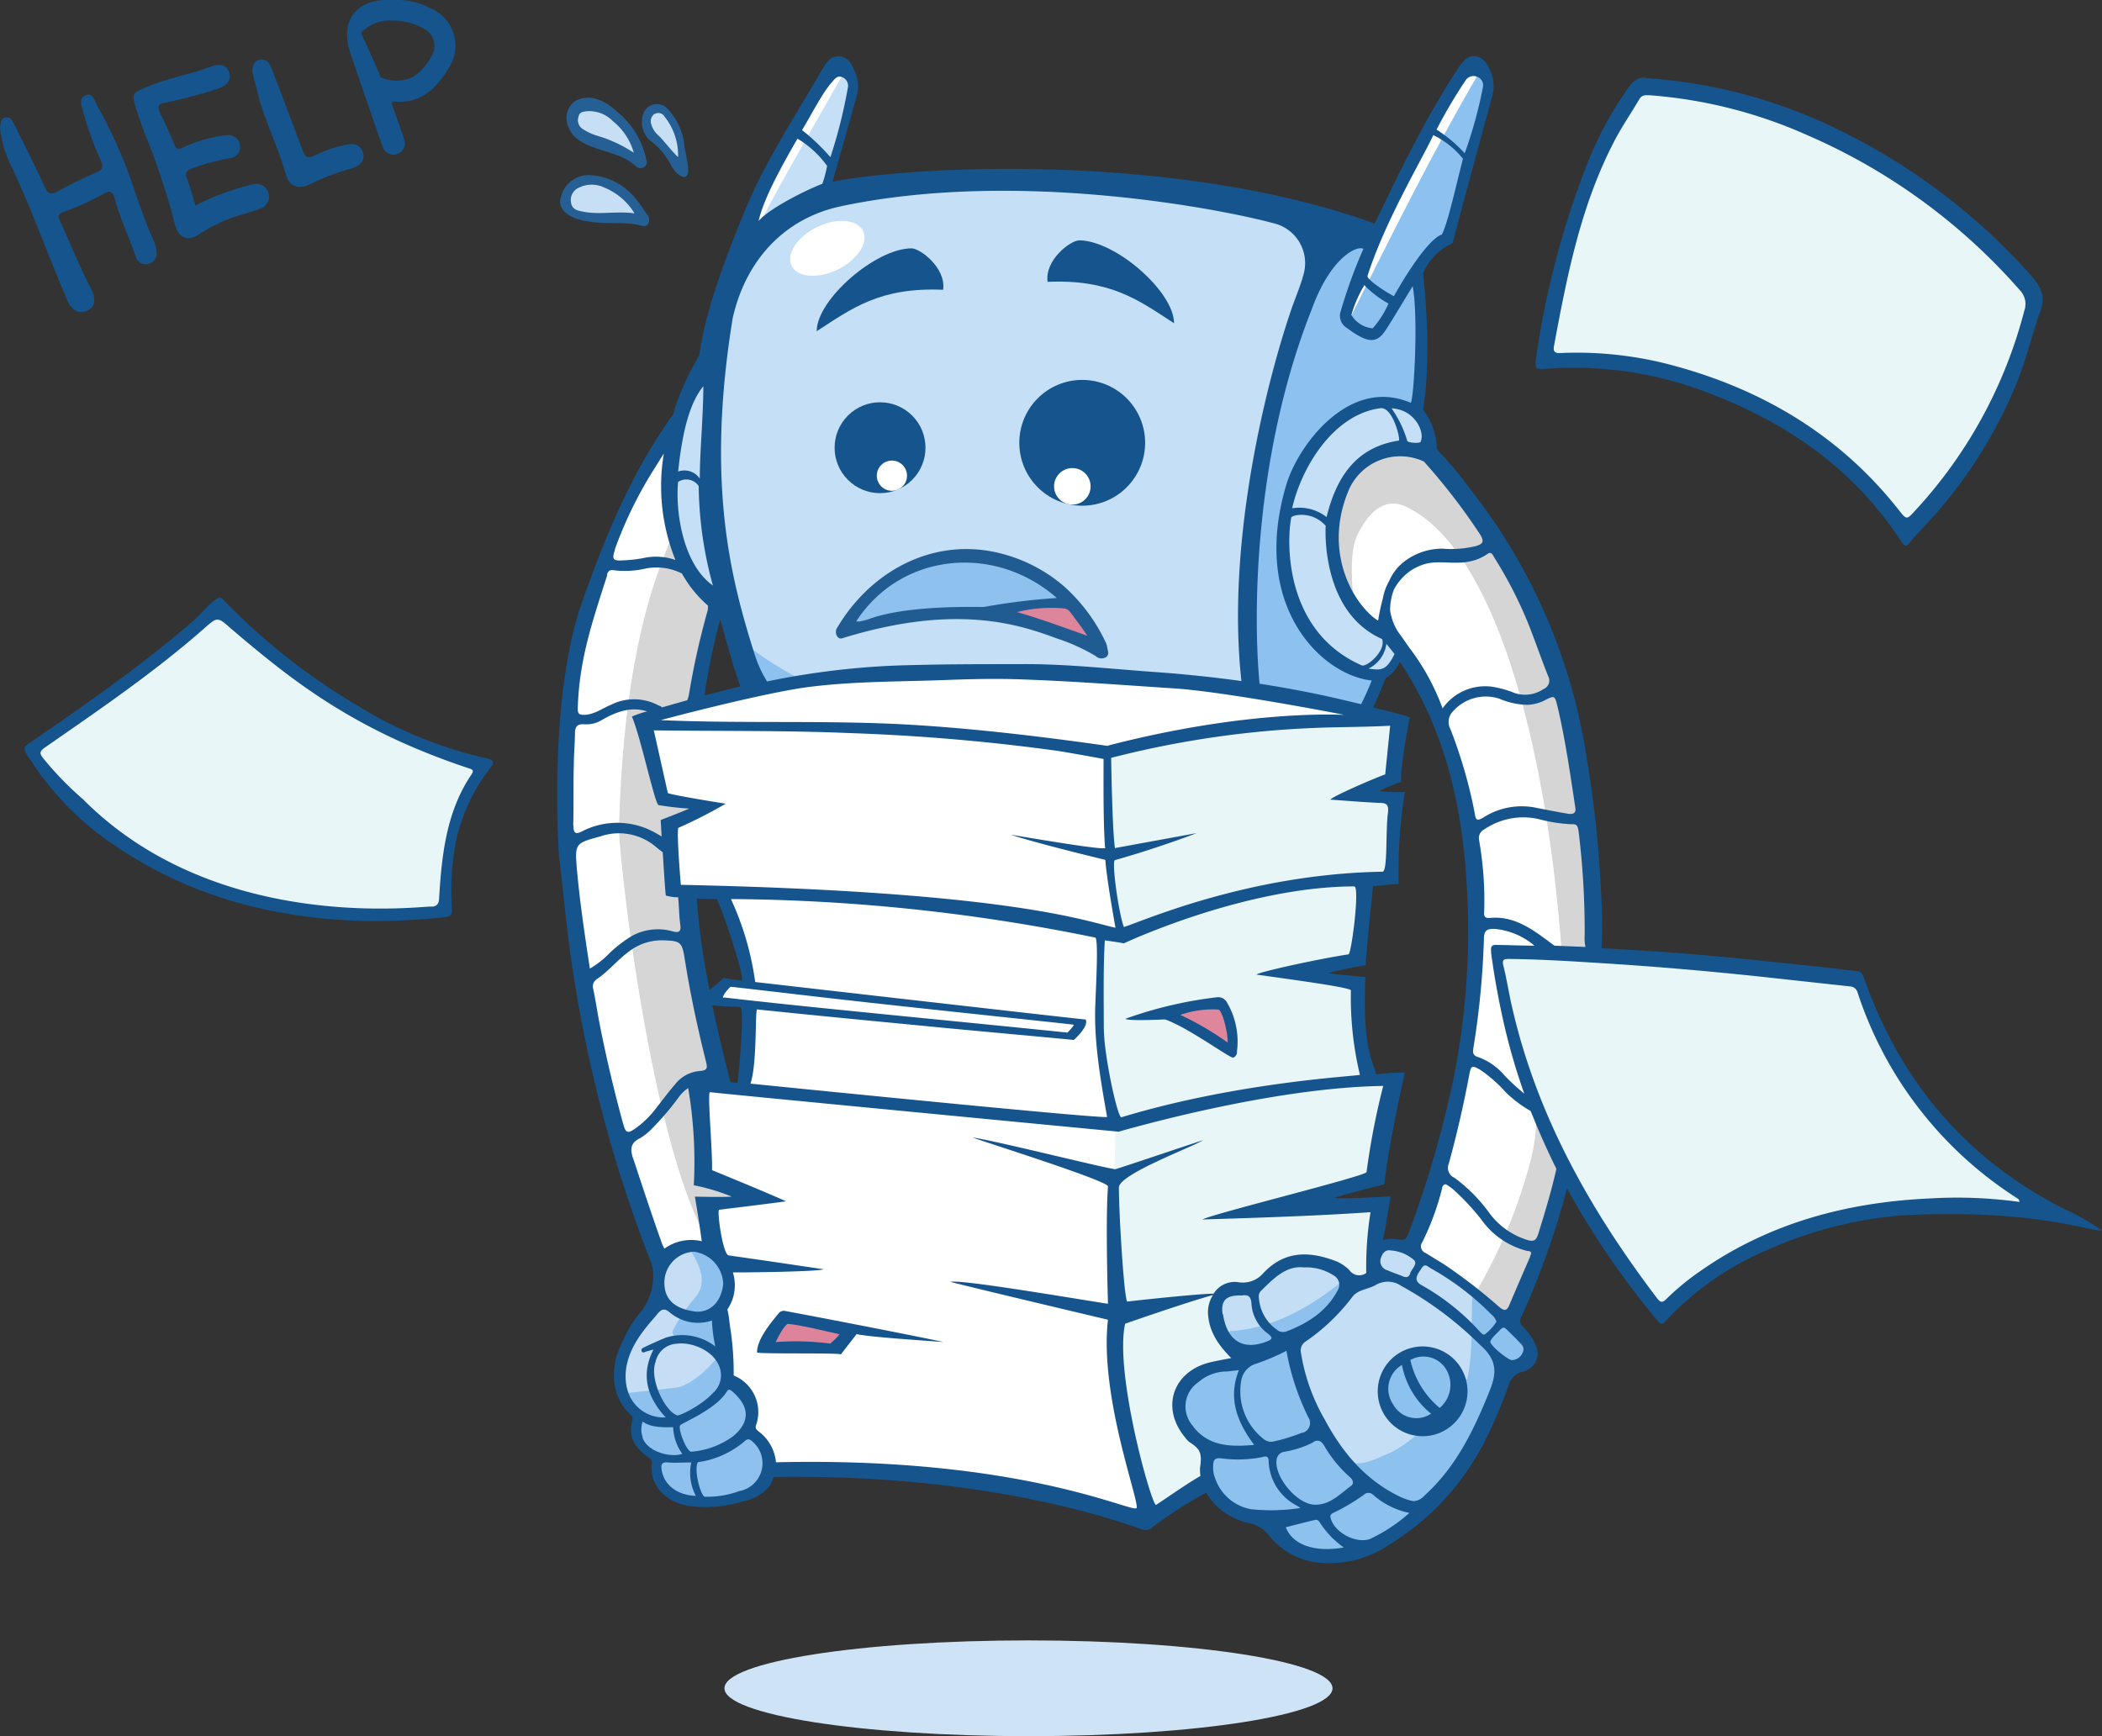 <svg xmlns="http://www.w3.org/2000/svg" viewBox="0 0 265.98 219.72"><rect x="0" y="0" width="265.98" height="219.72" fill="#333333" stroke="none"/><defs><style>.cls-1{fill:#cee4f6;}.cls-2{fill:#c5dff6;}.cls-3{fill:#c4def5;}.cls-4{fill:#c5def5;}.cls-5{fill:#8dc1ee;}.cls-6{fill:#8ec1ee;}.cls-7{fill:#8dc1ef;}.cls-8{fill:#fff;}.cls-9{fill:#d6d6d6;}.cls-10{fill:#d5d5d5;}.cls-11{fill:#dd859b;}.cls-12{fill:#15548c;}.cls-13{fill:#205c91;}.cls-14{fill:#e9f6f7;}.cls-15{fill:#dd849b;}.cls-16{fill:#dd869c;}.cls-17{fill:#c6dff5;}.cls-18{fill:#255f93;}</style></defs><g id="Layer_2" data-name="Layer 2"><g id="Layer_8" data-name="Layer 8"><ellipse class="cls-1" cx="130.14" cy="213.66" rx="38.47" ry="6.06"/><path class="cls-2" d="M105,9.29C103.65,10,93.9,30,93.2,31.41c-2.7,5.6-1.26,14.32-3.64,15.66-5.61,3.15-5,19.28-4.4,21,1,3,4.76,7.5,6.39,8.77.32.26,2.61,6.19,4.65,10.23,4.87-1,12.36-2.53,17.42-2.42,7.28.16,19.34.34,26.61.65,12.69.54,19.89,2.51,32.25,4.93A13.81,13.81,0,0,0,174.56,86c3.75-4.18,2.4-4.92,1.23-5.85-6.79.19-13.1-23.74,3.58-23.3,2.41.06,1-3-.28-5-.18-1.72,1.69-15.4.18-16.63S183.11,31.08,183,30c-.33-5,4.53-14.8,4.4-16,2.14-7.54-.63-5.25-1.38-5.22-1,0-12.76,22.21-12.31,21.18,1.11-2.61-5.31-.32-7.67-1.92-15.2-8-59.16-5.35-61.45-4.12C103.71,24.5,111.8,5.77,105,9.29Z"/><path class="cls-3" d="M150,180.85c1.47,1.61,2.09.92,2.43,3,.39,2.41-.57,5.83,5.37,7.91a25.43,25.43,0,0,1,3.1,1.24c.92.49,2.81,3.09,3.65,3.69,1.5,1.06,5.3.41,7.06-.09,1.51-.44,7.77-3.87,9.45-5.88,2.2-2.6,8.85-14.19,9.55-17.35.08-.36,3.1.05,2.74-3.25-.16-1.47-2.6-3.1-3.65-4.12-2.49-2.44-6.18-4.35-8.9-6.49-1.6-1.26-3.08-2.37-5.14-2-.94.17-2.58,1.61-1.54,4.1a9.52,9.52,0,0,1-2.89,1.06c-.3.1-5.68-5.51-11.41-.46-1.25,1.41-3.41.05-4.65,1.26-4.12,4.06,1.75,7.5,3.51,8.39-1,.23-5.33,1.2-6.3,1.55C149.55,174.42,148,178.65,150,180.85Z"/><path class="cls-4" d="M81.11,166.64c-.64.51-3.19,5.75-3.13,6.63.35,4.88,3.47,5.6,3.13,6.06-2,2.66,1.58,4.66,1.67,5.31.43,3.09,1.29,5.3,4.82,5.59,1.54-.39,5.27-.46,6.79-.95,2.92-.95,4.62-5.12.41-7.82-.63-.4,2.27-4.54-2.5-6.63-.5-.21-.42-6.78-1.56-8.41-.3-.43,2.16-3.23,1.23-4.82.23-2-2.66-4.17-4.51-4-3.4.38-4.37,4.27-4.09,5.59S82.23,165.74,81.11,166.64Z"/><path class="cls-5" d="M170.13,184.56c-5.72-5.87-6-15.35-7.72-14.44a30.26,30.26,0,0,1-7.85,2.79c-7.29,1.1-5.21,7.1-3.91,8.4a7.74,7.74,0,0,1,2.42,4.26c-.62,5.59,7.33,7,7.33,7,2.12,5.33,8.8,5,11.7,3.29a1.93,1.93,0,0,1,.64-.29c2.12-.24,4.32-2,5.95-3.19,9-6.89,11.47-18.5,11.82-18.53,1-.09,3.27-1.32,3.46-2.38s-6.9-7.12-7.33-7.7c-.8-1.1.08,6.27-1,10.81-.18.38-3.06-4.13-6.5-3.53a5.23,5.23,0,0,0-4.11,6.33c1,3.57,5,3.48,4.81,3.63a16,16,0,0,1-3.74,2.76C174.3,184.51,171.61,186.08,170.13,184.56Z"/><path class="cls-6" d="M85.47,175.62c-1.55.18-4.77.56-6.32.67-1.17.08,1.07,2.48,1.65,3.53s-1,1.22-.13,2.67,2.36.06,2.27,1.86c-.16,3.4,3.41,6.32,5.2,5.77.33-.11,4.45.07,7-1,1.21-.5,4.42-4.05-.44-8-.86-.71,2.58-2.91-2.45-6.26-1.27-.84-.39-1.28-.62-2.59-.26-1.48-1.05-5-.43-6.28,2.17-4.39.16-7.69-4.11-8.28.32.56.56,1,.79,1.39,1.25,2.31,1.28,3.91-.25,5.5A23,23,0,0,0,85.35,168c-.48.72-.29,1.1.53,1.21,1.54.21,3.58,1.59,5,2.19C91.18,171.56,87.89,175.36,85.47,175.62Z"/><path class="cls-6" d="M158.22,171c6.35-.57,11.85-6.43,12.51-7.82.27-.56-.93-1-1.48-.56-4,3.12-8.4,5.51-13.63,5.85C155.1,168.48,154.7,171.29,158.22,171Z"/><path class="cls-7" d="M101.16,85.88a41.57,41.57,0,0,1-7.31-4.77c-.54-.5,1.77,5.69,2.35,6C97,87.52,101.92,86.28,101.16,85.88Z"/><path class="cls-7" d="M183,30c.74-.48,5.2-19.31,5.2-19.67C186.55,8,186.55,8,184.36,9.7c-3.08,6.42-7.37,14-10.61,20.33-.78,1.51-2.95-2-3.87-.78-13.17,17.11-11.16,49.64-11,58.53a37,37,0,0,1,12.8,2.46,18.22,18.22,0,0,0,2.76-4.67c.28-.72-15.74-2.08-11.12-24.22,1.17-5.65,9.24-12,15.73-10,1.08-4.11.66-11.81.19-16C179.12,33.92,181.31,31.15,183,30Z"/><path class="cls-8" d="M201.62,120.37c-.17-1.35,0-22.65-4.49-35.22-2.44-5-4.23-11.42-7.37-16.1-1.92-2.86-8.55-12.82-11.9-12.23-2.35,0-10.41,1.36-9.09,14a14.77,14.77,0,0,0,5,8.67c3,2.41,5.08,3.25,8.62,11.92,1.53,3.91,5.63,19,4.3,25,0,1.31-.22,23.37-8,41-.51,1.17,6.94,5.24,12.57,10.12.7-2.15,5.77-15.53,6.63-18.58.69-2.45-7.72-14.46-8.6-28.68C190.7,120.13,201.74,121.23,201.62,120.37Z"/><path class="cls-8" d="M88,88.56c.94-3.09,2.85-11.33,2.24-12.15-1.83-2.45-4.12-5.23-4.48-8.12S85.18,56,84.32,55.66,74.79,73.91,73.8,78.89c-.35,1.71-3.68,19.46-2.1,27.61.38,1.94,2.56,20.47,3.09,23.4.35,2,2.18,13.4,4.49,18.41.71,1.54,4.43,11,4.43,11,2-2.5,6-1.34,6.35-1.36.76.12-1.2-2.65-.62-5,.1-.4,6-1.14,6-1.14,0-1.12-6.51-1.46-6.46-3.16a60.05,60.05,0,0,0-1.21-10.92c-.1-.58,2.18-1.4,2.73-1.71-2.65-9.33-2.94-21.89-3.47-22.25s-1.68-.9-1.77-1.55c-.22-1.58-.39-6.25-.5-7.84-.06-.79,4.34-1.94,4.32-2.21s-5.11-.43-5.24-1.24c-.4-2.53-2.81-9.47-2.44-9.75C82.44,90.39,87.51,90.08,88,88.56Z"/><path class="cls-9" d="M88.4,87.86c.7-2.73,1.26-8.14,2.14-10.84,0,0-5-7.53-5.41-9.41-1.25,3.39-6.2,12.91-6.8,37.28,0,3.75,3.92,39.18,11.09,51.84.3-.5.24-3.49.52-3.95.44-.72,4.94-.42,5-1.39,0,0-6.35-1.78-6.27-3.18a58.81,58.81,0,0,0-.88-11.32c-.08-.52,3.41.5,3.31-.24-.46-3.63-4.47-18.56-4.16-23.11.08-1.27-1.5.27-1.66-.76s-.53-8.32-.5-8.43c.21-.85,4.15-1.73,4-2.19s-4.42-.38-4.5-.9c-.44-2.76-3.19-9.89-2.9-10.11C82.39,90.45,87.93,89.71,88.4,87.86Z"/><path class="cls-9" d="M186.64,163.72s4.33,3.41,4.81,3.41c2.45-4.28,6.89-19,6.89-19.31-.84-.54-3-6.36-3.93-7.52a23.72,23.72,0,0,1-.62,6.14A65.18,65.18,0,0,1,186.64,163.72Z"/><path class="cls-10" d="M178.08,64.2c10.82,5.35,17.57,29,19.56,56.63,0,.54,3.27.59,4,.59.43-1.07-2.23-29.73-3.32-32.89-1.64-4.74-8.77-23.79-16.59-30.62-2-3.31-21.09.63-10.26,19.25,0,0-1.11-6.5.29-9.47C173.09,65,175.1,62.73,178.08,64.2Z"/><path class="cls-6" d="M121.81,77.55c1.94.32,8.47.18,17.23,4.44.47-.27-3.15-10.46-14.94-11.7C112.86,69.11,106.17,80,107,79.58,107.49,79.29,120.72,77.36,121.81,77.55Z"/><path class="cls-11" d="M135.69,76.41c-1.35-.78-9.77.9-9.13,1,3.72.93,11.92,4.43,12.48,4.53S136.73,77,135.69,76.41Z"/><path class="cls-12" d="M184.76,179.2a5.68,5.68,0,1,0-7.86,1.63A5.68,5.68,0,0,0,184.76,179.2Zm-1.88-6.07a3.81,3.81,0,0,1-.71,5.05,11.06,11.06,0,0,1-3.71-6.06A3.34,3.34,0,0,1,182.88,173.13Zm-6.59,4.61a3.49,3.49,0,0,1,1.11-5,10.41,10.41,0,0,0,3.68,6.17A3.34,3.34,0,0,1,176.29,177.74Z"/><path class="cls-13" d="M107.08,80.62c14-4.21,21.85-1.6,26.57.15a24.19,24.19,0,0,1,5,2.26,1.07,1.07,0,0,0,1.34.11c.43-.35.16-.82.11-1.24a2.33,2.33,0,0,0-.17-.57,22.12,22.12,0,0,0-5.41-7.23,19.67,19.67,0,0,0-9.34-4.37c-8-1.34-15.25,3-19.2,9.64a1,1,0,0,0,0,1.22C106.31,81,106.7,80.71,107.08,80.62ZM134.61,77a1.09,1.09,0,0,1,.81.46c.75,1,1.5,2,2.17,3-3-1.06-5.88-2.13-8.9-3A17.71,17.71,0,0,1,134.61,77Zm-.86-1.32a80.57,80.57,0,0,0-9.28,1.14c-4.13-.07-10.58.08-14.5,1.52a7.6,7.6,0,0,1-1.16.3,2.64,2.64,0,0,1-.47,0C114,69.92,125.89,68.77,133.75,75.7Z"/><path class="cls-12" d="M115.34,31.43c-4.53,0-12,6.48-12,10.49,4.45-2.89,8-5.59,16-5.25C119.72,33.87,116.41,31.43,115.34,31.43Z"/><path class="cls-12" d="M148.56,40.91c0-4-7.43-10.49-12-10.49-1.08,0-4.38,2.45-4,5.25C140.54,35.32,144.1,38,148.56,40.91Z"/><path class="cls-14" d="M176.28,97.45a40.74,40.74,0,0,1,.89-4.66c.31-1.45-1-2.07-2.42-2.52-6.52-2.09-36.14-5.24-40.21-5.58-14.65-1-36.86,1.56-39.08,2.1-2.94.72-12.67,3.74-13.34,4,0,0,1,10.38,1.83,10.55,1.06.22,4.6.38,5.72.69-.65.73-5.55,1.67-5.21,2.87.55,2,.64,6.6.82,7.31.39,1.1,6.2.55,6.22.62.86,2.74,2.42,9,3.29,11.78,0,0-2.07-.27-2.77-.28s-1.43.88-1.55,1.59,3.83,1.08,4.47,1.3-.55,7.93-1,10c-.37,1.56-4.52-.73-5.14-.25s0,8.79-.08,11.21c.33.41,6.24,3.25,6.79,3.57s-5.88.19-6,.89c-.11.53.23,4.78.25,5,4.7,3.89,1.56,8.24,1.56,8.28.35,2.52,1,8.87,1.36,9.09a4.89,4.89,0,0,1,2.14,6,10.45,10.45,0,0,1,3,4.74c22.55-.78,47.14,6.09,47.62,6.09,1-.59,9-3.62,7.39-8.11-.84-2.29-2.75-1.87-3.8-6.32,1.84-5.37,8-4.57,8-5.37s-5.47-6.18-1.66-9.1c.77.26,2.55.8,3.15.35.95-.71,3.57-2.91,4.59-3.5,2.78-1.46,7.58,1.48,8.64,2.33.81.65,2.41-.68,2.35-1.32-.13-1.63-.37-6.67.61-8.28.76-1.24-7.31-.51-9.51-.76,2.44-1.46,9.37-2.46,9.22-3.6-.34-2.64,1-8.75,2.15-11.11.61-1.25-2,.41-3.08-.77-1.73-1.85-1.82-9.18-1.31-11.8,0,0-6.53-.8-8.24-1.52a38,38,0,0,1,7.64-1.62c1.45.47.09-10.07,1.26-10.19s3.18-.25,3.18-.25a79.29,79.29,0,0,0,.91-9.41s-4.75-.88-5.54-.88C171.63,100.18,176.4,98.35,176.28,97.45Z"/><path class="cls-14" d="M210.39,166.18c1.4-1.84,14.85-11.62,21.6-11.94,22.51-3.58,25.12,0,27.22-1.13,0-.16-10.55-6.5-15.09-12.81-3.72-3.49-7.86-13.3-9.22-16.06-.38-.76-45-4.83-45.17-4-.3,1.41,1.65,15.4,5.63,22.28C197.14,147,209.5,167.35,210.39,166.18Z"/><path class="cls-14" d="M242,67.34c1.54-1.77,17.18-20.72,15.35-30.89-.43-.35-11.43-13.2-22.8-17.93-8.91-5.31-25-7.51-26.4-7.39C199,18,195.39,44.1,195.49,44.86c.18,1.37,14.78.12,24.19,5.37C222.45,51.71,233.82,56.85,242,67.34Z"/><path class="cls-14" d="M56,115c.5-11.44,5.05-18.29,5.05-18.29A70.1,70.1,0,0,1,42.2,88.5c-3-1.88-11.58-8.36-13.83-11.25-2,.76-21.5,16.53-23.81,17.11-1.93.48,7,11.88,19.58,16.87C41.13,117.37,53.37,115.6,56,115Z"/><path class="cls-8" d="M173.46,91c-.06-.5-14.51-3.4-18.81-3.95-5.31-.68-26.68-2.78-42.41-1.66-4.34.31-8.63,1.09-13,1.36-3.48.22-18.2,3.2-17.89,4.66a80.82,80.82,0,0,0,2.47,9.53c.35.82,4,.72,5.4,1.09a37,37,0,0,0-4.48,2.36c-.3.25.68,6.82.5,8.43,0,0,5.73-.13,6.19.47,1.84,2.42,2.57,8.09,3.47,11,.1.33-2.61,0-3.38.17a2.69,2.69,0,0,0-1.41,1.8c-.06.56,4.64.67,4.79,1.32.4,1.67-.88,8.62-1,9.72s-3.76-.27-4.44.2-1.16,10-.78,10.76c.22.48,5.55,2.72,7,3.51l-5.94.74c-1.34,1.54,2.49,8.3,2.44,8.61a43.19,43.19,0,0,0,.17,13.76c.14.89,3.16.38,2.85,5.83-.1,1.61,2.2,2.06,2.2,5.17.78.57,20,.11,21.34.57,4.32,1.48,14.27,1.35,26.4,5.93.52.2-5-16.42-4.17-25.63-.06-4.83.08-8.73,0-13.56,0-3.87.16-7.74.15-11.62,0-1.29-2.28-8.36-2-11.9-.16-1.13.24-11.38.24-11.38.34-.15,2.44.59,2.4.19-.22-2.1-1.53-11.23-1.59-13.27s0-7.88-.08-9.84C140.05,94.57,162.14,91,173.46,91Z"/><path class="cls-8" d="M107.05,8.74c.13-.27-1.32-.24-1.88-.24C103.87,10,94.75,27.25,94.75,27.33s1.48,1.07,1.5.93C96.43,27.21,103.76,14.53,107.05,8.74Z"/><path class="cls-8" d="M170.65,40.62c5-10,10.69-21.51,16.5-31.4.19-.34-.91-1.35-1.5-1.19s-4.6,8.22-6.54,11.37c-1.35,2.18-8.91,20.2-9,20.34C170.17,40.13,170.53,40.87,170.65,40.62Z"/><path class="cls-15" d="M104.73,170.7c1-.1,2.71-.89,2.86-2,.11-.86-7-1.81-8-2-1.35-.24-2.75,2.42-2.46,3.3S103.92,170.77,104.73,170.7Z"/><path class="cls-16" d="M154.75,127.08c-.15-.46-5.49-.4-7.89.68.36.4,7.77,4.48,9,5.26C156.3,133.29,155.05,127.94,154.75,127.08Z"/><circle class="cls-12" cx="111.36" cy="56.66" r="5.75" transform="translate(-7.45 95.34) rotate(-45)"/><circle class="cls-12" cx="136.94" cy="56.04" r="7.96"/><path class="cls-12" d="M195.83,46.66a47.09,47.09,0,0,1,20.56,3.15c9.94,3.8,18.33,9.7,24.22,18.76.34.52.58.69,1,.14.61-.73,1.26-1.44,1.92-2.13a58.81,58.81,0,0,0,11.58-17.92c1.27-3.07,2-6.31,3.12-9.43.6-1.7,0-2.95-1.14-4.27A78.42,78.42,0,0,0,233.8,17a64.93,64.93,0,0,0-25.44-7.11c-.89-.25-1.66.29-2.29,1.17a45.87,45.87,0,0,0-5.53,10.45,110.29,110.29,0,0,0-6.06,23C194.15,46.77,194.15,46.79,195.83,46.66Zm.81-2.89c1.63-8.76,3.33-17.5,7.44-25.54,1-2,2.24-3.78,3.35-5.67.36-.61.82-.5,1.27-.51a59.81,59.81,0,0,1,20,5.06,75.71,75.71,0,0,1,26.89,19.62,2.51,2.51,0,0,1,.56,2.59,59,59,0,0,1-13.81,25.3c-1.09,1.19-1.08,1.18-2.07-.07C233,55.31,223.4,49.47,212.1,46.36a46.71,46.71,0,0,0-14.46-1.69C197,44.7,196.46,44.73,196.64,43.77Z"/><path class="cls-12" d="M108.24,9.22c-.42-1-.86-2-2-2.09s-1.7.78-2.19,1.63c-3.48,6.06-7.41,11.89-10,18.39-2.12,5.22-4.81,12.1-5.56,17.81a33.82,33.82,0,0,0-3,6.43c-.1.34-.19.67-.28,1C80,59.62,76.7,67.6,73.72,76c-4.41,12.34-3,31.74-3,32.13.47,3.93.82,7.87,1.35,11.79A172.86,172.86,0,0,0,82.35,159.7a3.66,3.66,0,0,1,.28,1.27,7.3,7.3,0,0,1-1.83,5.4,12.37,12.37,0,0,0-1.5,2.31,23.42,23.42,0,0,0-1.31,3c-.65,2.73-.34,5.27,1.77,7.34a.71.71,0,0,1,.25.79c-.58,2.05.38,3.47,2,4.6.29.21.52.33.47.77-.35,2.9,1.86,4.83,4.38,5.36A15.47,15.47,0,0,0,94,190a5.51,5.51,0,0,0,3.43-2,7,7,0,0,0,.47-1.08c25.6-.42,41.82,5,45.83,6.35.64.23,1.33.63,2,.09a52.57,52.57,0,0,1,6.89-4.45,8.28,8.28,0,0,0,5.42,3.84,4.3,4.3,0,0,1,2.47,1.5,9.32,9.32,0,0,0,5.48,3.39,13.32,13.32,0,0,0,9.73-2.11,32.59,32.59,0,0,0,12.46-13.74,61.68,61.68,0,0,0,2.69-6.39,2.46,2.46,0,0,1,1.9-1.83,2.36,2.36,0,0,0,1.53-3.38,7.09,7.09,0,0,0-1.56-2.26,1,1,0,0,1-.2-1.35,103.32,103.32,0,0,0,5.75-16.17,104.68,104.68,0,0,0,11.48,16.77c.51.62.71.31,1.05-.06a37.44,37.44,0,0,1,12.56-8.82,52.09,52.09,0,0,1,17.3-4.49c16.4-.88,24,2.07,25.31,1.93a28.68,28.68,0,0,0-4.92-2.81c-12.39-6.32-20.67-16.19-25.24-29.26-.17-.48-.34-.72-.87-.77-1.27-.12-2.54-.32-3.81-.45-7-.73-14-1.53-21.11-2q-3.69-.26-7.38-.45a64.5,64.5,0,0,0-.07-7.09,139.14,139.14,0,0,0-1.78-16.79A72.42,72.42,0,0,0,186,61.85a50.55,50.55,0,0,0-4.19-5,8.33,8.33,0,0,0-1.74-5c.89-5.23.55-12.38,0-17.24a7.14,7.14,0,0,1,3.18-3.55c.66-.32.52-.19.71-.88,1.57-5.88,3.25-12.11,4.86-18a4.68,4.68,0,0,0-.29-3.33c-.4-.88-.91-1.65-1.9-1.74s-1.49.64-2,1.36c-5.35,8-10,18.66-10.71,19.8C148.7,19.19,115.37,21,105.35,23c0,0,2.18-7.7,3-10.61A4.64,4.64,0,0,0,108.24,9.22Zm-7.33,8.33A12.48,12.48,0,0,1,104.66,21a14.89,14.89,0,0,1-.6,2.26c-2.57,1-6.88,3.27-8.07,4.71C96.65,25,99.2,20.52,100.91,17.55ZM177,55.76c-4.93.75-7.76,4-9.14,9.68a5.54,5.54,0,0,0-4.36-1.11c1.13-5,5.07-11.83,11.15-12.67C176.27,51.43,177.25,55.7,177,55.76Zm-.89-4.08c3,.16,4.25,3.12,3.63,4.26-.09.17-1.59.14-1.68-.17A13.83,13.83,0,0,0,176.08,51.68Zm-8.36,14.83s-.77,10.86,7.13,14.36c.57,1.46-2,3.68-2.61,3.32-9.46-4.18-9.56-15-8.88-18.7C163.56,65.15,166,64.62,167.72,66.51Zm7.71,15,1,1.26c-1,2-1.57,2.12-3.29,1.84A4.07,4.07,0,0,0,175.43,81.47Zm0,4.25a4.32,4.32,0,0,0,1.66-2l.17.23c5.58,8.5,7.75,18.06,8.31,28.05a95,95,0,0,1-1.63,24.21,132.07,132.07,0,0,1-5.77,19.9c-.23.6-.47.86-1.21.72a4.07,4.07,0,0,0-2,.06c.42-1.81.67-3.91,1-5.53,0,0-7,.42-7.07.17,1.63-.54,6.25-1.69,6.25-1.69.41-3.91,1.74-10.32,2.59-14.14a27.55,27.55,0,0,0-3.63.22s-.14-.5-.57-1.81c-1-3.11-.9-7.31-.79-10.51,0,0-3.51-.3-4.79-.48a49.19,49.19,0,0,1,4.84-1c0-1.43.93-10,.93-10,.55-.08,3.23-.3,3.23-.3a65.53,65.53,0,0,1,.78-11.63,19.64,19.64,0,0,1-3.23-.13,24.32,24.32,0,0,1,2.76-1.14c-.1-2.17,1.1-8.2,1.1-8.2-1.38-.42-3-.83-4.62-1.23C174.74,87.41,175.32,85.76,175.42,85.72Zm3,75.41c-.24.49-.48.53-.91.37-.66-.27-1.34-.49-2-.78a1.19,1.19,0,0,1-.83-1.51c.22-.76.71-1.13,1.24-1a5,5,0,0,1,2.78,1.06C179.51,159.84,178.8,160.37,178.42,161.13Zm-38.59-53.87c0,.38-9.8-1.31-12-1.67,3.71,1.21,12,3.19,12,3.19.13,2.28,1.28,8.59,1.28,8.59-3.55-.73-12.9-4.54-55-5.43,0,0-.55-6.45-.32-7.21a59.16,59.16,0,0,0,6-3.06c-1.94-.3-7.23-1.18-7.33-1.36-.44-2-1.77-7.92-1.77-7.92,8.1.11,16.82,0,24.91.35a255,255,0,0,1,26,2.22c1.81.27,6,1.05,6,1.05C139.64,99.41,139.59,103.86,139.83,107.26Zm-49.15,6.48c1.2,2.71,3.61,10.31,3.13,10.31a20.43,20.43,0,0,1-2.31-.34,19.16,19.16,0,0,1-1.75,1.53,87.6,87.6,0,0,1-1.62-11.56Zm3,13.71c.42.26-.09,7.29-.4,9.55l-.88-.06c-.78-3-1.58-6.36-2.3-9.74C91.45,127.36,92.83,127.4,93.73,127.45Zm-2.14-1.22c-.41,0,.74-1.39.91-1.39,4.71.53,10.09,1.18,14.77,1.7,8.78,1,28,3,28.57,3.1.19.05-.76,1-.76,1-11.29-1.16-23.48-2.32-34.76-3.49C97.7,126.91,94.21,126.54,91.59,126.23Zm4.23,1.48c7,.73,14.85,1.48,21.8,2.15,5.81.57,12.47,1.15,18.27,1.71,0,0,1.93-1.69,1.5-2.58-4.49-.47-41.82-4.75-41.82-4.75a36.76,36.76,0,0,0-3.07-10.5,235.53,235.53,0,0,1,46.11,4.88c.41.22.08,6.09,0,8.48-.21,4.59.69,9.73,1.49,14.21,0,.35-45.13-4.21-45.13-4.21C95.84,134.6,95.51,127.71,95.82,127.71Zm43.86,2.49c0-3.47-.08-7.76.13-11.23,0,0,1.79.24,2.4.38,0,0,15.26-7.19,29.18-7.21.7.17-.38,8.57-.75,8.6-3.48.52-11.28,2.2-11.64,2.56,3.57.51,11.93,1.61,11.95,2a41.77,41.77,0,0,0,1.14,10.68c0,.16-15.19.83-30.19,5.38C141.39,141.38,139.69,133.54,139.68,130.2Zm36.23-38.36L175.28,98c-1.72.63-6.8,2.85-6.93,3.2,2.08.14,4.13.32,6.18.41.94,0,1.23.23,1.09,1.31-.31,2.29,0,7.39-.69,7.4-17.08.28-30.6,6.38-32.72,7-.66-1.75-1.58-8.31-1.13-8.47,3.11-.86,7.32-2.26,10.36-3.42l-10.36,1.9c-.34-2.26-.48-11.42-.48-11.42a122.92,122.92,0,0,1,26.62-3.82C169.82,92,173.32,92,175.91,91.84Zm-35.72,2.52c-8-1.14-16.56-2.17-24.63-2.66-10.54-.64-21.09-.13-31.92-.6.57-.19,13.24-3.51,18.73-4.2,5.73-.73,11.49-.66,17.24-.88,3.19-.12,6.4-.2,9.59-.08,6.47.22,12.92.72,19.38,1.14s21,3.23,21.46,3.34C170,90.51,158.3,89.67,140.19,94.36ZM89.21,88c0-.17,0-.34,0-.49a87.72,87.72,0,0,1,1.92-9.11c.55,1.79,1.58,5.85,2.56,8.47C92.44,87.17,90.85,87.57,89.21,88ZM89,48.88c0,3.64-.45,8.32-.45,11.7a2.33,2.33,0,0,0-2.74-.9C86.35,54.45,87.33,50.89,89,48.88ZM85.8,61a1.87,1.87,0,0,1,2.61.52,49,49,0,0,0,1.8,12.58C86.44,71.45,85.45,64.82,85.8,61Zm-8,8.52a52.23,52.23,0,0,1,4.68-9.7L84,57.39a24.93,24.93,0,0,0,1.47,13.48,7.48,7.48,0,0,0-4.08-.24,17.65,17.65,0,0,1-2.62.29C77.55,71,77.4,70.74,77.83,69.55Zm-1,3.22c.14-.46.36-.67.86-.57a11.76,11.76,0,0,0,4-.21,7.12,7.12,0,0,1,4.63.62,15.08,15.08,0,0,0,3.29,4.06,2.18,2.18,0,0,1-.09.82A96.77,96.77,0,0,0,87.16,88a4.43,4.43,0,0,1-.2.62c-1.13.32-2.22.62-3.2.91-.1-.16-.4-.23-.58-.33a6.51,6.51,0,0,0-5.88,0c-1.1.45-2.07,1.21-3.33,1.27-.64,0-.89-.09-.86-.85C73.28,83.34,75.1,78.26,76.84,72.77Zm-4.27,31.7c.08-2.55,0-5.11.08-7.67,0-1.27.13-2.55.14-3.83,0-.83.15-1.35,1.19-1.28a3.74,3.74,0,0,0,2.08-.46c1.87-1.09,3.77-1.84,5.86-1.17a14.27,14.27,0,0,0-1.92.65c1.13,2.65,2.88,11,3.37,11.21,0,0,1.93.33,3.85.44.15,0-3.58,1.45-3.58,1.45l.12,2.08a15.83,15.83,0,0,0-1.67-.9,9.76,9.76,0,0,0-8.36.23C72.9,105.6,72.54,105.53,72.57,104.47ZM73,110c-.27-3.25-.24-3.28,3-4.16a7.21,7.21,0,0,1,6.7,1.1c.37.28.73.61,1.16.91.16,2.54.34,5.35.4,5.49a5.44,5.44,0,0,0,1.55.21h0c.12,1.15.11,2.32.27,3.46.11.85-.11,1.07-.93.87a6.82,6.82,0,0,0-5.12.53,15.54,15.54,0,0,0-2.85,2.17,11.89,11.89,0,0,1-2.54,2C74,118.33,73.37,114.2,73,110Zm5.9,32.4q-1.78-6.45-3.06-13c-.27-1.41-.48-2.83-.77-4.23a1.09,1.09,0,0,1,.46-1.26c1.47-1,2.56-2.38,4-3.45A6.79,6.79,0,0,1,83.71,119a.24.24,0,0,1,.12,0c2.32.06,2.48.21,2.83,2.46.69,4.38,1.63,8.71,2.7,13,.21.83,0,1-.78,1.08a4.36,4.36,0,0,0-3.17,1.71c-.92,1.05-1.74,2.19-2.61,3.28a11.64,11.64,0,0,1-2.62,2.43C79.43,143.44,79.17,143.32,78.92,142.43Zm1.2,4.18c-.42-1.26-.24-2,.92-2.55a7.39,7.39,0,0,0,1.49-1.21A34.91,34.91,0,0,0,86,138.7a4.84,4.84,0,0,1,1.08-1A55.43,55.43,0,0,1,87.79,150a25,25,0,0,1,4.8,1.44c-1.29.08-4.66,0-4.66,0,.23,1.3.65,4,.82,5.32a1.6,1.6,0,0,0,.07.33,5.76,5.76,0,0,0-4.76.94c-.11-.26-.24-.5-.33-.75C82.47,153.74,81.3,150.17,80.12,146.61Zm6,33.74c1.88-1,4.69-2.32,5.89-4.24.22-.37.46-.15.66,0,2,1.73,2.49,3.66.17,5.64a10.33,10.33,0,0,1-5.31,2C86.91,183.85,85.65,180.6,86.11,180.35Zm-.48-1.23c-1.47-.54-3.49-4.57-2.66-6.76a2.89,2.89,0,0,1,2.71-2.28c2-.25,4.93,1,5.48,3.3a3,3,0,0,1-1,3C88.88,177.77,86,179.25,85.63,179.12ZM88.12,166c-2.51-.29-4-1.37-4.05-3.53a3.92,3.92,0,0,1,3.72-4.06,4.26,4.26,0,0,1,3.72,4C91.39,164.26,90.26,166.07,88.12,166Zm-8.79,9.68c-1-4.44,2.75-8,3.82-9.35.53-.66.93-.83,1.63-.21a5.78,5.78,0,0,0,1.78,1,5.54,5.54,0,0,0,3.53,0,18.62,18.62,0,0,0,.42,3.28,6.85,6.85,0,0,0-6.15-1.15c-.26.07-2.5,1.06-3.06,1.37a.31.31,0,0,0-.07.45c.12.17.3.06.46,0s.51-.14,1-.28c-1.66,3.23-.78,6.08,1.55,8.59A4.74,4.74,0,0,1,79.33,175.63Zm2,6.22a2.87,2.87,0,0,1,0-2c1.23,1,3.85.64,3.85.74A6.11,6.11,0,0,0,86.34,184C84.68,184.53,81.76,183.62,81.28,181.85ZM83.72,186c-.09-.65,0-1,.81-.92s1.88,0,2.94,0a6.22,6.22,0,0,0,.58,4.23C85.69,189.23,84,187.92,83.72,186Zm9.92,2.67a11.85,11.85,0,0,1-4.44.75c-.52-.05-1.43-3.36-.9-4.37a11.59,11.59,0,0,0,5.85-2.59c.4-.4.68-.4,1.09,0A3.59,3.59,0,0,1,93.64,188.69Zm50.16,2.19c-.6.61-14.6-6.53-45.61-5.8h0a5.51,5.51,0,0,0-2.19-3.9c-.37-.29-.47-.46-.28-.95a5,5,0,0,0-2.58-6,2.09,2.09,0,0,1-.3-.15,1.85,1.85,0,0,1,0-.23,37.11,37.11,0,0,0-.39-5.48c-.15-.87-.19-1.76-.41-2.63a5.48,5.48,0,0,0,.7-4.69h.37c3.16,0,10.59-.13,11.1-.4-4-.59-8-1.19-12-1.75-.77-.11-1.52-5.77-1.21-5.78,1.46-.18,7.39-.9,8.46-1.07-2.66-1.21-9.36-3.94-9.36-3.94.06-2.68-.62-9.86-.26-9.87,1.42.19,51.7,5,51.7,5,1.47-.4,19.38-5.59,33.49-5.79a92.22,92.22,0,0,0-2.11,10.9c0,.49-19.07,5.17-20.79,6,7.16-.22,14.07-.43,21.29-.92a44.12,44.12,0,0,0-.54,7.69.71.71,0,0,1-.17.11,1.51,1.51,0,0,1-1.93-.42,4.84,4.84,0,0,0-2-1.28c-3.28-1.21-6.33-1.16-8.92,1.61a3.43,3.43,0,0,1-3.22,1.14,3.13,3.13,0,0,0-3.07,1.46c-1.65,0-8.55.72-10.92,1-.37,0-1.05-10.47-1.07-14.43,0-1.67,9-5,10.68-6-2.7.87-8.38,2.81-11.08,3.67-.43.13-15.28-3.63-18.1-4,1,.41,17.17,5.48,17.12,6.19-.33,4.35,0,14.85,0,14.85-4.86-.75-18.45-3.08-19.93-2.78.76.26,19.93,4.8,19.93,4.8C139.07,176.76,144.34,190.34,143.8,190.88Zm21-9.56a23.68,23.68,0,0,1-3.65,1.13,1.45,1.45,0,0,1-1.22-.29,7.68,7.68,0,0,1-2.85-7.52,2.68,2.68,0,0,1,1.94-2.06,27.79,27.79,0,0,0,3.76-1.61,31.23,31.23,0,0,0,2.77,8.41A1.29,1.29,0,0,1,164.85,181.32Zm1.36,1.19c.7-.37,1.06-.08,1.41.49a15.73,15.73,0,0,0,3.16,3.88c.42.35.7.84.21,1.2-1.38,1-2.61,2.39-4.54,2.37-2.24,0-5.2-3.53-4.86-5.71a1.15,1.15,0,0,1,1-1A12,12,0,0,0,166.21,182.51Zm-11.45-16.17c-.27-1.75.47-2.44,2.38-2.37.76-.12,1.22,0,1.27,1.12a5.11,5.11,0,0,0,2.13,3.75c.63.49.45.72-.16.94C157.2,171,155.25,169.59,154.76,166.34Zm7.88,2.21a1.07,1.07,0,0,1-1-.24,5.34,5.34,0,0,1-2.29-4,1,1,0,0,1,.23-.89c1.63-1.62,3.24-3.27,5.47-3a6.35,6.35,0,0,1,3.74,1,1.36,1.36,0,0,1,.47,2C167.81,166,165.4,167.53,162.64,168.55ZM151.9,186.79c-1.75,1-4.21,2.75-5.61,3.66-.5.33-5.31-16.63-3.92-22.93,0,0,7.73-2.7,11.12-3.63a4,4,0,0,0-.63,2.39c.14,2.26,1.3,3.94,2.94,5.59-1,.19-1.76.33-2.55.51-4.84,1.1-6.44,5.79-3.27,9.56a3.06,3.06,0,0,0,.48.53c1.18.79,1.73,1.17,1.39,3.26A5.35,5.35,0,0,0,151.9,186.79Zm-.86-6.22a3.72,3.72,0,0,1,.6-5.65,5.52,5.52,0,0,1,3.37-1.35c.51,0,1-.1,1.75-.17-1.41,3.62-.2,6.58,1.94,9.46C155.76,183.11,153,183.09,151,180.57ZM158.3,191a5.92,5.92,0,0,1-4.57-4,3.51,3.51,0,0,1-.21-1.63c0-.61.24-.9,1-.81a16,16,0,0,0,5.12-.14c.38-.08.86-.3.89.48a6.57,6.57,0,0,0,3.62,5.67,3.48,3.48,0,0,1,.39.28A24.76,24.76,0,0,1,158.3,191Zm4.4,2.28c1.23-.31,2.45-.63,3.67-.92.39-.1.59.22.74.48a11.63,11.63,0,0,0,2.92,3C166.82,196.43,163.64,195.76,162.7,193.27Zm10.77,1.44c-1.75.74-4.6-.72-5.09-2.58-.12-.43.09-.57.4-.71a25,25,0,0,0,3.8-2.26.82.82,0,0,1,1.16,0,10.06,10.06,0,0,0,4.6,2.3A20.79,20.79,0,0,1,173.47,194.71Zm15.07-18.82c-2,5-4.25,9.72-8.31,13.39a2,2,0,0,1-1.38.69,7.41,7.41,0,0,1-2-.71c-4.2-2.11-7.05-5.56-9.22-9.61a24.59,24.59,0,0,1-3-8.39,1.36,1.36,0,0,1,.6-1.51,25.2,25.2,0,0,0,5.85-5.58c.71-1,2.06-1,3-1.56a3,3,0,0,1,3.22.11,44.65,44.65,0,0,1,10,7.49C189.33,172,189.47,173.58,188.54,175.89Zm-8.67-15.37c.46-.78.84-.16,1.21,0a34.05,34.05,0,0,1,7.66,5.85,1.67,1.67,0,0,1,.61.9,6.28,6.28,0,0,1-1.41,1.55c-.25.25-.66-.29-.9-.54a29.16,29.16,0,0,0-7.09-5.61C178.62,162,179.51,161.12,179.87,160.52Zm12.57,9.53a.91.91,0,0,1,.19,1.2,1.49,1.49,0,0,1-1.32.87c-.47,0-2.85-1.9-2.72-2.36s.8-1,1.24-1.48.64-.21.93.07C191.33,168.92,191.9,169.47,192.44,170.05Zm1.17-11c-.89,2.05-1.78,4.1-2.65,6.16-.32.74-.68.66-1.23.2a68.11,68.11,0,0,0-7-5.41l-2.34-1.44a.9.9,0,0,1-.41-1.38,33.54,33.54,0,0,0,2.45-6.6c.08-.27.05-.66.52-.72a8.42,8.42,0,0,1,.87.6,29.71,29.71,0,0,1,3.6,3.84,10.13,10.13,0,0,0,5.82,4C193.84,158.34,193.8,158.57,193.61,159Zm1-2.81c-.25.77-.58.89-1.3.69a9.43,9.43,0,0,1-4.82-3.38,20.17,20.17,0,0,0-4.44-4.5,1.37,1.37,0,0,1-.72-1.81q1.52-5.55,2.58-11.2c.22-1.21.34-1.27,1.43-.64a18.17,18.17,0,0,1,3.22,2.85,15.44,15.44,0,0,0,3.13,2.35c1,2.5,2.06,4.93,3.25,7.31C196.32,150.69,195.49,153.45,194.63,156.2Zm-5.94-35.73a99.76,99.76,0,0,0,1.86,10,79,79,0,0,0,2.35,7.89,27.36,27.36,0,0,1-2.51-2.31,7.81,7.81,0,0,0-3.3-2.31c-.67-.19-.72-.51-.64-1.12a105.26,105.26,0,0,0,1.34-13.84c0-1.1.41-1.32,1.4-1.27a9.07,9.07,0,0,1,5,2.12c-1.56,0-3.11-.08-4.66-.09C188.8,119.53,188.59,119.72,188.69,120.47ZM204.35,122c6.09.4,12.18.94,18.26,1.58l11.44,1.25a1.05,1.05,0,0,1,1,.77,48.9,48.9,0,0,0,20.13,26c.16.11.35.19.35.51a57.49,57.49,0,0,0-11.35-.44c-10.42.48-20.19,3.06-28.87,9.08a32.42,32.42,0,0,0-4.45,3.64c-.49.49-.74.49-1.18-.09-8.54-11.25-15.35-23.35-18.45-37.3-.35-1.59-.6-3.21-1-4.8-.21-.82.14-.84.76-.84C195.49,121.41,199.92,121.72,204.35,122Zm-4.55-16.37a103.49,103.49,0,0,1,.72,12.69,5.39,5.39,0,0,0,.1,1.52l-3.93-.16c-.43-.32-.85-.64-1.27-.94-2.06-1.52-4.19-2.83-6.91-2.57-.88.08-.71-.57-.7-1a44.34,44.34,0,0,0-.65-8.84,1.23,1.23,0,0,1,.66-1.37,8.75,8.75,0,0,1,6.87-1.3,19.33,19.33,0,0,0,4.2.65C199.67,104.25,199.69,104.7,199.8,105.65Zm-2.73-16.28c1,4.23,1.61,8.54,2.26,12.83.16.83-.41.89-.94.8-1.34-.22-2.67-.49-4-.75a9,9,0,0,0-6.66,1.21c-.69.42-1,.48-1.11-.46a60.17,60.17,0,0,0-3.12-10.78,1.88,1.88,0,0,1,.34-2.16,5.54,5.54,0,0,1,5.87-1.62,9.46,9.46,0,0,0,3.6.78,5.27,5.27,0,0,0,2.17-.58C196.7,88,196.74,88,197.07,89.37Zm-8-18.81a53.67,53.67,0,0,1,4.23,8.18c.91,2.26,1.69,4.57,2.59,6.83a1.16,1.16,0,0,1-.57,1.65,4.19,4.19,0,0,1-3.65.51,12.87,12.87,0,0,0-3-.82,6.59,6.59,0,0,0-6.13,2.76,29,29,0,0,0-4.28-7.77c-.46-.66-.91-1.34-1.41-2a7.27,7.27,0,0,1-.95-2.61,7.46,7.46,0,0,1,.46-2.61A6.67,6.67,0,0,1,178.84,72a8.56,8.56,0,0,1,1.18-.53c2.51-.9,5.32.7,8.34-1.46C188.78,69.87,188.9,70.26,189.09,70.56Zm-8.91-12.15a78,78,0,0,1,7.13,9.25c.57.93.35,1.2-.54,1.47a13.27,13.27,0,0,1-4.16.33A7.84,7.84,0,0,0,177.78,71a6.15,6.15,0,0,0-2,2.53,6.71,6.71,0,0,0-.79,2.17,27.58,27.58,0,0,0-.61,2.85c-2.89-1.83-7-8.36-3.84-16.22A7.1,7.1,0,0,1,180.18,58.41ZM185.5,10.1a1.21,1.21,0,0,1,1.43-.38,1.14,1.14,0,0,1,.71,1.32,55.38,55.38,0,0,1-2.3,8.36,17.83,17.83,0,0,0-3.56-3A62.15,62.15,0,0,1,185.5,10.1Zm-4.14,7a10.67,10.67,0,0,1,3.76,3c-.73,2.73-1.93,8.29-2.68,9.58-2.22.81-6.06,7.8-6.06,7.8-1.1-.55-3.44-2.12-3.34-2.56C175.23,28.05,179.85,20.33,181.36,17.12Zm-5.66,21.3a11.82,11.82,0,0,1-2,3.15,3.47,3.47,0,0,1-2.7-1.69,15.42,15.42,0,0,1,1.64-3.77A12.87,12.87,0,0,0,175.7,38.42Zm-3.18-6.91a63.58,63.58,0,0,0-2.9,8,1.77,1.77,0,0,0,.79,2c2.69,2,3.81,2,4.91.31.79-1.17,2.45-4,3.44-5.58.76,4.13.1,15-.28,14.75-7.7-3.3-14.1,5.22-15.67,10.23-4.72,15.56,4.51,24.28,10.76,24.92,0,0-.51,1.37-1.34,3l-2.18-.52c-3.54-.84-7.09-1.52-10.67-2.07-.89-9.4-.55-29.36,6.59-47.35C168.4,32.43,171.84,31,172.52,31.51ZM106.43,26.1c22.58-4.79,48.77.53,54.63,2.13A5.18,5.18,0,0,1,165,34.52c-.41,1.63-1.11,3.18-1.65,4.78-3.33,9.82-8.18,29.76-6.26,46.89q-5.43-.75-10.92-1.14c-5.7-.4-11.39-1.06-17.11-1-5.31,0-10.63,0-16,.19a100.06,100.06,0,0,0-16,2,15.2,15.2,0,0,1-1.56-3.39c-3.07-9.7-6.18-21.73-2.79-42.58C94.36,32.94,99.24,27.62,106.43,26.1Zm.84-14.92a63.09,63.09,0,0,1-2.19,8.71,27.31,27.31,0,0,0-3.59-3.43c.91-1.46,2.57-4.72,3.73-6,.36-.41.68-.93,1.31-.71A1.18,1.18,0,0,1,107.27,11.18Z"/><path class="cls-12" d="M62.15,97.05c.37-.5.41-.88-.53-1.07a53.26,53.26,0,0,1-16.33-6.65A80.69,80.69,0,0,1,28.1,75.74c-.58-.62-2.48,1.8-3.29,2.51C18.29,84,10.48,89.4,3.33,94.31c-.66.38.48,1.81.61,2a37.32,37.32,0,0,0,11.25,11.13c9.43,6.25,20,8.87,31.17,9.12a84.5,84.5,0,0,0,9.8-.47c1.07-.21,1.07-.21,1-1.73a32,32,0,0,1,.54-7.87A22.94,22.94,0,0,1,62.15,97.05Zm-6.59,16.68c0,.54-.28,1.07-1,1-2,0-27.31,3.27-44.07-13.59a41.32,41.32,0,0,1-5-5.15c-.55-.68-.46-.94.24-1.42,6.86-4.77,13.77-9.47,20.06-15,1.76-1.55,1.72-1.53,3.46,0,7.55,6.42,15.35,12.76,30,17.64.51.16.8.24.38.85C56.49,102.71,55.89,108.19,55.56,113.73Z"/><path class="cls-12" d="M12.21,21.81c-1.64.73-3.28,1.5-4.84,2.38-1,.57-1.34.28-1.78-.67C4.4,20.9,3.1,18.34,1.82,15.77c-.23-.44-.46-1-1.11-.91s-.64.81-.71,1.35a14.2,14.2,0,0,0,1.48,4.91c2.57,5.5,4.62,11.21,7,16.81C9,39.24,10,39.81,11.05,39.31s1.12-1.51.45-2.81c-1.45-2.81-2.63-5.74-3.93-8.61-.29-.64-.13-.87.52-1.09a30.91,30.91,0,0,0,5-2.27c.76-.42,1.16-.4,1.41.55.67,2.51,1.8,4.86,2.65,7.31a1.31,1.31,0,0,0,1.65,1,1.33,1.33,0,0,0,1-1.53,4.31,4.31,0,0,0-.45-1.61c-.84-1.89-1.53-3.85-2.21-5.81A59.92,59.92,0,0,0,12.37,13.5c-.35-.6-.58-1.85-1.56-1.43s-.41,1.5-.23,2.28a40.39,40.39,0,0,0,2.22,6.06C13.11,21.18,12.94,21.49,12.21,21.81Z"/><path class="cls-12" d="M20.88,13a62.6,62.6,0,0,0,6.59-1.73c1.3-.41,1.87-1.2,1.52-2.14s-1.18-1.15-2.44-.66c-2.61,1-5.39,1.42-8,2.55-1.7.74-1.94.73-1.39,2.52.37,1.22.8,2.43,1.27,3.62a90.29,90.29,0,0,1,3.71,11.25c.44,1.74,1.64,2.22,3.14,1.19a18.9,18.9,0,0,1,5.2-2.4c.79-.26,1.62-.46,2.39-.78A1.59,1.59,0,0,0,32,23.33a5.75,5.75,0,0,0-.93.23A32.12,32.12,0,0,0,24.74,26c-.38-1.21-.66-2.34-1.08-3.41-.31-.78,0-1,.66-1.28A30.23,30.23,0,0,1,29.16,20a1.35,1.35,0,0,0,1.2-1.54,1.41,1.41,0,0,0-1.55-1.35,5.47,5.47,0,0,0-1.06.12,18.94,18.94,0,0,0-4.67,1.47c-.53.25-.75.16-1-.38-.57-1.37-1.17-2.72-1.82-4C19.91,13.5,20,13.14,20.88,13Z"/><path class="cls-12" d="M50.09,12.86c3.25.22,5.17-1.73,6.67-4.23A5.14,5.14,0,0,0,54.37,1a8.87,8.87,0,0,0-4.52-1c-.51,0-.91,0-1.3,0-3.41.18-5.2,2.5-4.47,5.79.07.31.15.62.25.93,1.34,3.91,2.68,7.84,4.05,11.75a1.45,1.45,0,1,0,2.73-.94c-.44-1.33-.92-2.64-1.38-3.95C49.6,13.24,49.3,12.81,50.09,12.86Zm-1.81-3a.42.42,0,0,1-.14-.18Q47,7,45.79,4.4c-.18-.42.21-.55.44-.74a4.84,4.84,0,0,1,3.25-1.05,7.74,7.74,0,0,1,4,.94,2.45,2.45,0,0,1,1.07,3.64,7.17,7.17,0,0,1-2.3,2.56A5,5,0,0,1,48.28,9.83Z"/><path class="cls-12" d="M39.25,23.31a29.22,29.22,0,0,1,5.25-2c1.13-.28,1.71-1.12,1.43-2-.34-1.07-1.19-1.2-2.13-1a17.07,17.07,0,0,0-3.95,1.35c-.9.43-1.25.26-1.58-.69C37,15.54,35.7,12.12,34.38,8.7c-.27-.69-.69-1.35-1.59-1.13-.72.18-.83.8-.87,1.46.24,1,.47,1.93.72,2.89.87,3.42,2.51,6.56,3.46,9.94C36.58,23.59,37.59,24.07,39.25,23.31Z"/><path class="cls-12" d="M106.39,171.42l2-2.58c2,.42,8.86.82,10.93,1,0-.08-14.34-2.89-19.87-3.91a.86.86,0,0,0-.88.22c-1.06,1.3-2.78,3.34-2.78,5C95.82,171.39,106.54,171.17,106.39,171.42Zm-8.24-1.57c1.11-2.29,1.55-2.3,1.55-2.3,1.37.07,5.11,1,6.52,1.3-.52.75-1.27,1.17-1.08,1.2A33.27,33.27,0,0,0,98.15,169.85Z"/><path class="cls-12" d="M156.06,133.85a.76.76,0,0,0,.46-.77,9.78,9.78,0,0,0-1.26-6.21,1.26,1.26,0,0,0-1.28-.66,52,52,0,0,0-11.57,2.72c.25.32,5,.08,5,.08C150.31,130,155.71,134,156.06,133.85Zm-1.91-6.09c.45,0,1.2,2.64,1.2,4.19a37.06,37.06,0,0,0-6-3.51A12.62,12.62,0,0,1,154.15,127.76Z"/><path class="cls-17" d="M81.07,27.07c-1.65-2.48-5.68-4.67-5.83-4.68-.89-.06-3.39,1-3.66,2A2.47,2.47,0,0,0,72.77,27C73.88,27.78,81.6,27.86,81.07,27.07Z"/><path class="cls-17" d="M81.1,20.18c.69,0-3.17-6.87-5.63-7-1.17-.07-3,.5-3.23,1.41s.68,2.22,1.87,2.56C75,17.41,79.82,20.26,81.1,20.18Z"/><path class="cls-17" d="M86.38,21.28c.31-.2-.64-5.44-2.07-6.76-.48-.44-1.18-1-1.83-.49A1.78,1.78,0,0,0,82,16.34C82.86,17.31,86,21.52,86.38,21.28Z"/><path class="cls-18" d="M73.45,17.86c2.24,1.41,5,1.33,7,3.17a.84.84,0,0,0,1.11.08.75.75,0,0,0,.22-.87,10.4,10.4,0,0,0-3.07-5.56c-1-.89-3.37-3.29-5.94-1.89a2.62,2.62,0,0,0-1,2.81A3.57,3.57,0,0,0,73.45,17.86Zm-.24-3.11c.11-.61.62-.62,1.11-.68a4.17,4.17,0,0,1,3.23,1.26,7.88,7.88,0,0,1,2.65,4,17.36,17.36,0,0,0-4.62-2.15,7,7,0,0,1-1.93-.91A1.34,1.34,0,0,1,73.21,14.75Z"/><path class="cls-18" d="M84.92,20.93c.77,1.42,2.17,2.13,2.17.6,0-.55-.39-2.57-.48-3A7.94,7.94,0,0,0,84.5,13.8a1.83,1.83,0,0,0-3.14.7,3.15,3.15,0,0,0,1.27,3.57A9.19,9.19,0,0,1,84.92,20.93Zm-2-6.54a.89.89,0,0,1,1.16.36,7.79,7.79,0,0,1,1.72,5.14c-.78-.75-1.8-2.07-2.42-2.69a2.94,2.94,0,0,1-1-1.59A1.1,1.1,0,0,1,82.87,14.39Z"/><path class="cls-18" d="M74.89,28.09c2,.3,4.07-.06,6.07.42.38.1.8.25,1.07-.2a1,1,0,0,0-.19-1.21c-.8-1.1-2.53-4.59-7.09-4.93a3.62,3.62,0,0,0-3.87,3.28c-.09,1.07,1.05,2.06,2.83,2.45C74.09,28,74.49,28,74.89,28.09Zm-2.64-2.5a1.69,1.69,0,0,1,1-1.84,3.65,3.65,0,0,1,3.24,0A8,8,0,0,1,80.29,27c-2.36-.32-4.52.23-6.63-.24C73,26.65,72.34,26.44,72.25,25.59Z"/><path class="cls-8" d="M106,34.12c2.49-1.22,3.93-3.41,3.21-4.89s-3.33-1.71-5.83-.49-3.94,3.4-3.21,4.89S103.47,35.33,106,34.12Z"/><path class="cls-8" d="M138,61.56a2.31,2.31,0,1,0-2.31,2.3A2.3,2.3,0,0,0,138,61.56Z"/><path class="cls-8" d="M114.77,60.21a1.91,1.91,0,1,0-1.91,1.9A1.91,1.91,0,0,0,114.77,60.21Z"/></g></g></svg>